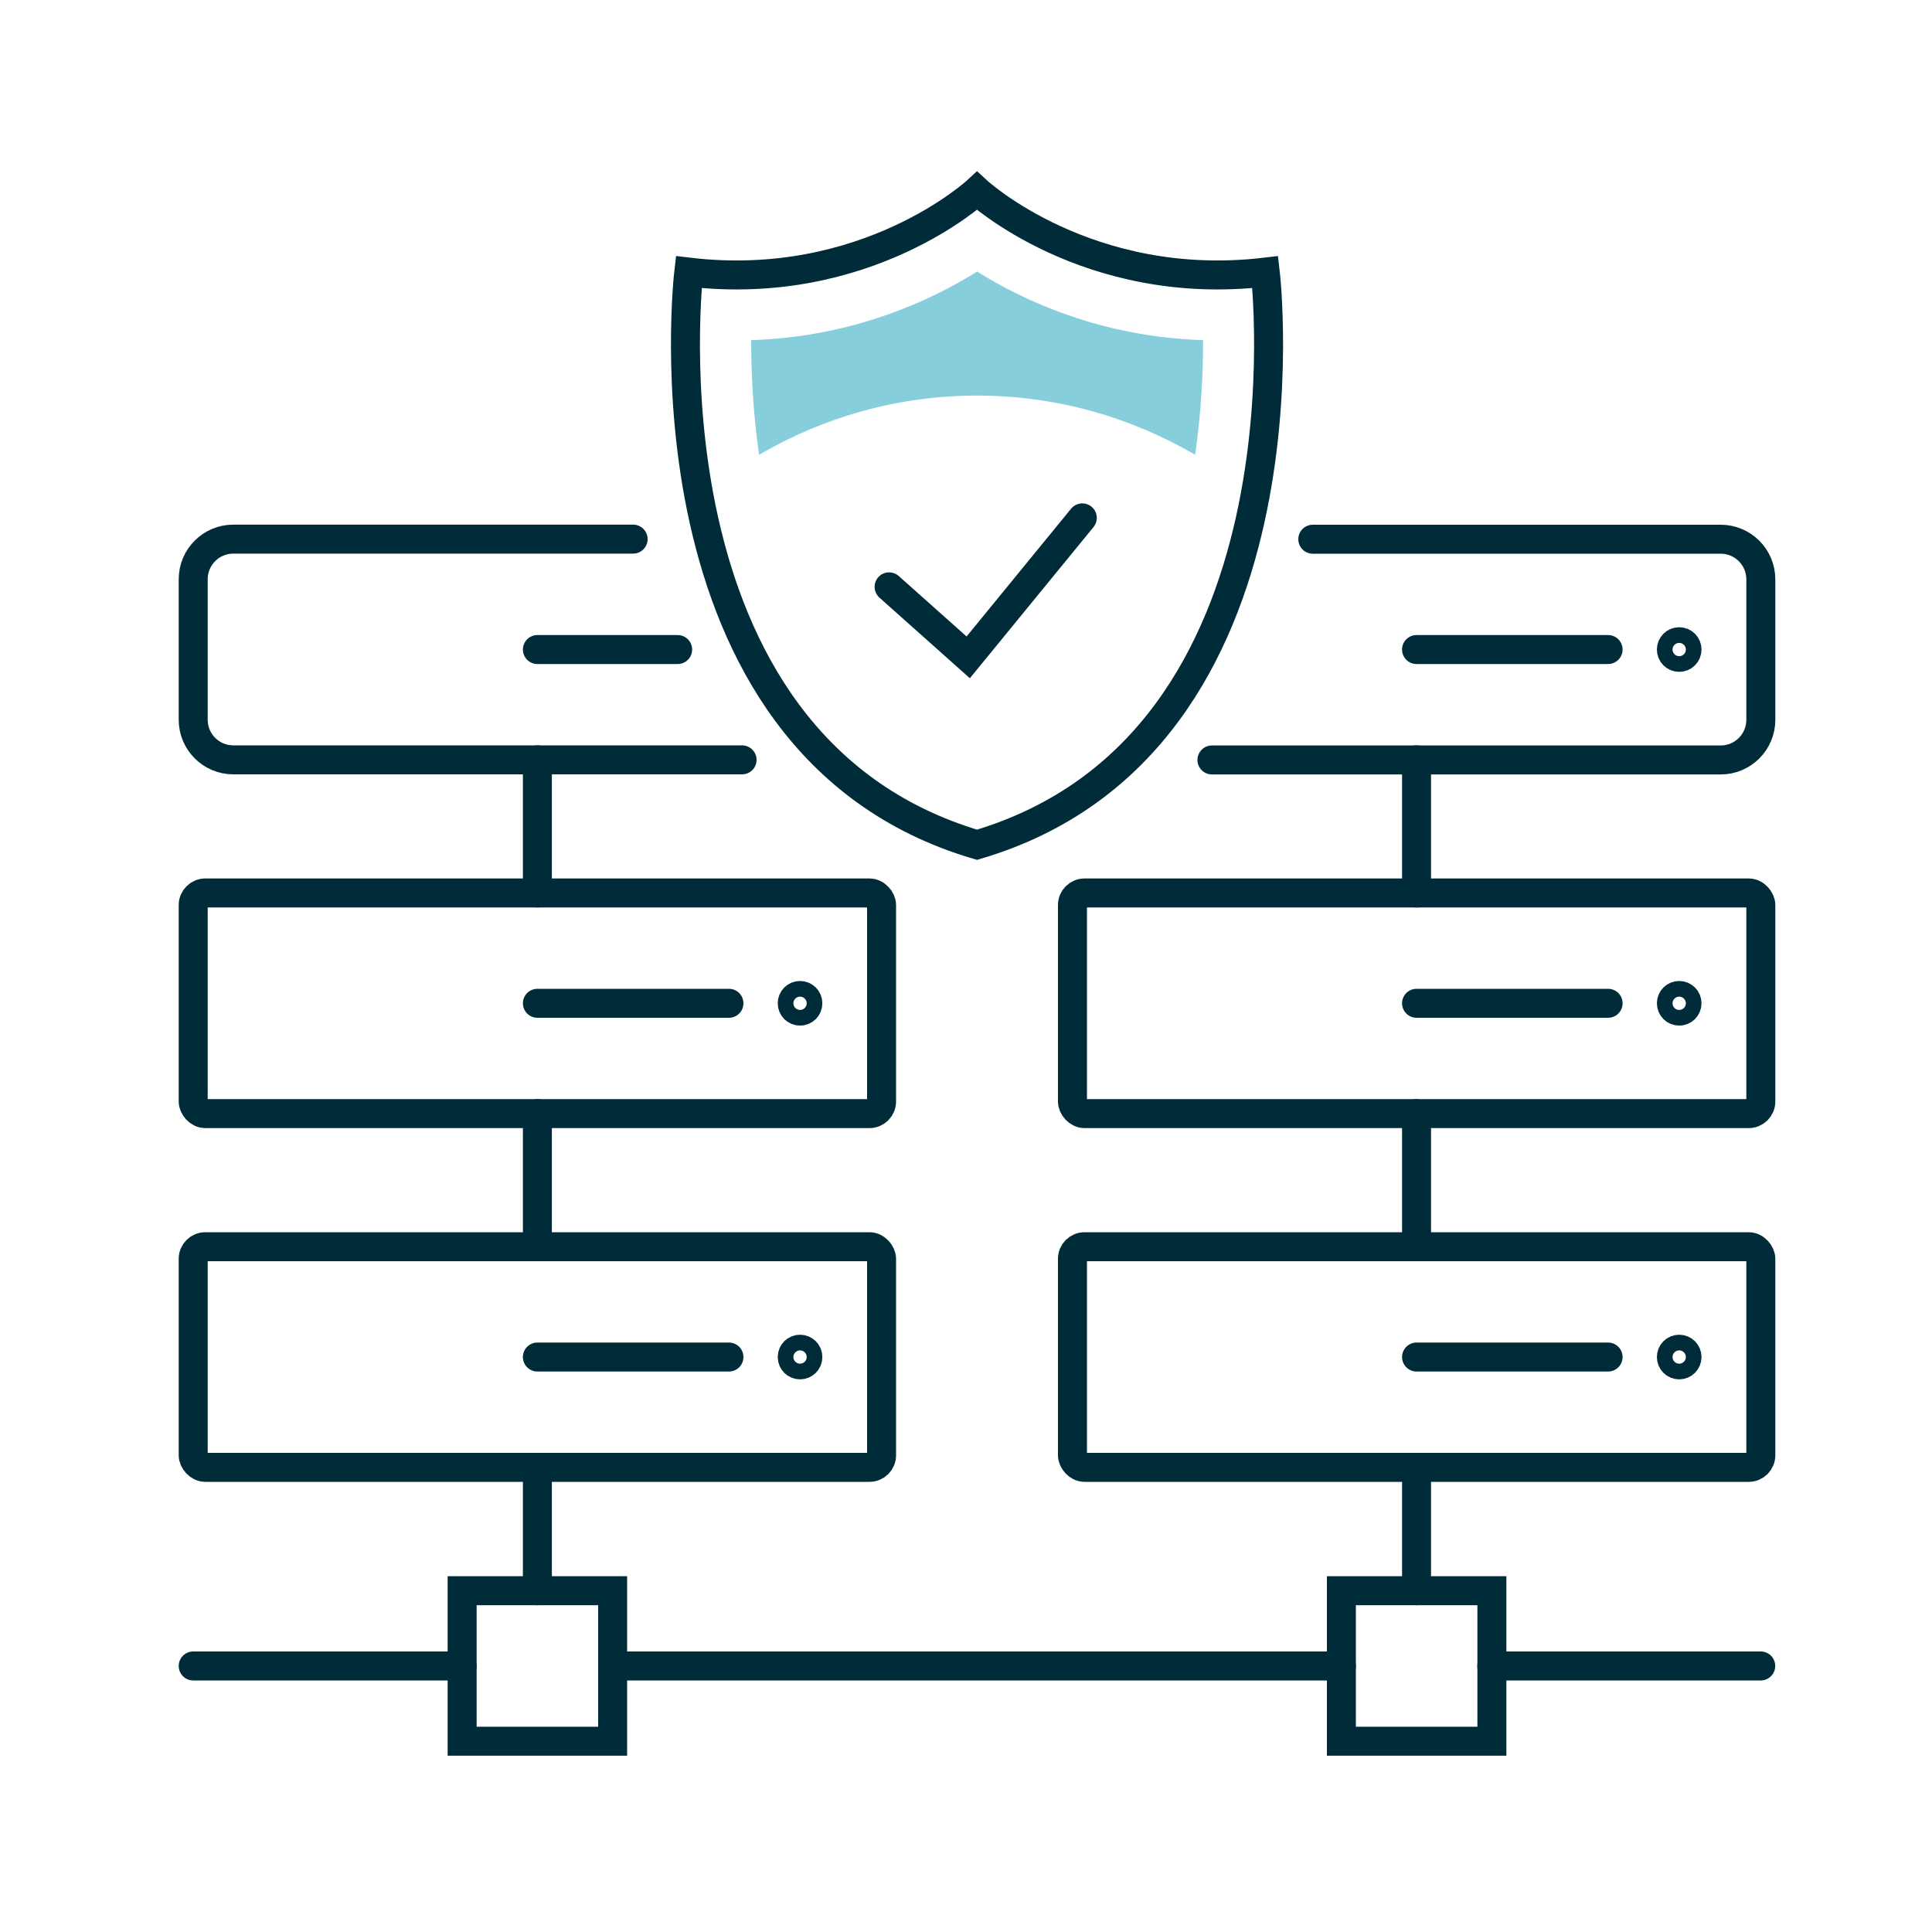 <?xml version="1.0" encoding="UTF-8"?><svg id="Ebene_1" xmlns="http://www.w3.org/2000/svg" viewBox="0 0 200 200"><defs><style>.cls-1{fill:#87cedc;}.cls-2{fill:none;stroke:#002b39;stroke-linecap:round;stroke-miterlimit:10;stroke-width:3px;}</style></defs><polyline class="cls-2" points="92.04 60.75 100.23 68.05 112.04 53.61"/><path class="cls-2" d="M130.98,28.17c-18.41,2.17-29.84-8.41-29.84-8.41,0,0-11.43,10.58-29.84,8.41,0,0-5.75,48.77,29.84,59.28,35.59-10.52,29.84-59.28,29.84-59.28Z"/><line class="cls-2" x1="146.64" y1="151.91" x2="146.64" y2="164.67"/><rect class="cls-2" x="111.02" y="129.06" width="71.26" height="22.84" rx="1.25" ry="1.25"/><line class="cls-2" x1="146.64" y1="140.48" x2="166.47" y2="140.48"/><path class="cls-2" d="M174.64,140.48c0-.45-.36-.81-.81-.81s-.81.36-.81.81.36.81.81.81.81-.36.81-.81Z"/><rect class="cls-2" x="111.02" y="92.44" width="71.26" height="22.84" rx="1.25" ry="1.25"/><line class="cls-2" x1="146.64" y1="103.86" x2="166.47" y2="103.86"/><path class="cls-2" d="M174.64,103.86c0-.45-.36-.81-.81-.81s-.81.36-.81.81.36.81.81.81.81-.36.81-.81Z"/><path class="cls-2" d="M135.9,55.82h42.23c2.29,0,4.15,1.86,4.15,4.15v14.55c0,2.29-1.86,4.15-4.15,4.15h-52.67"/><line class="cls-2" x1="146.64" y1="67.24" x2="166.47" y2="67.24"/><path class="cls-2" d="M174.64,67.24c0-.45-.36-.81-.81-.81s-.81.36-.81.81.36.81.81.81.81-.36.81-.81Z"/><line class="cls-2" x1="55.63" y1="151.91" x2="55.63" y2="164.67"/><rect class="cls-2" x="47.84" y="164.67" width="15.58" height="15.58"/><rect class="cls-2" x="138.86" y="164.67" width="15.58" height="15.58"/><rect class="cls-2" x="20" y="129.06" width="71.26" height="22.84" rx="1.25" ry="1.25"/><line class="cls-2" x1="55.63" y1="140.48" x2="75.46" y2="140.48"/><path class="cls-2" d="M83.63,140.48c0-.45-.36-.81-.81-.81s-.81.36-.81.81.36.81.81.81.81-.36.81-.81Z"/><rect class="cls-2" x="20" y="92.44" width="71.26" height="22.84" rx="1.25" ry="1.25"/><line class="cls-2" x1="55.63" y1="103.86" x2="75.46" y2="103.86"/><path class="cls-2" d="M83.63,103.86c0-.45-.36-.81-.81-.81s-.81.36-.81.81.36.81.81.81.81-.36.81-.81Z"/><path class="cls-2" d="M76.82,78.66H24.15c-2.29,0-4.15-1.86-4.15-4.15v-14.55c0-2.29,1.86-4.15,4.15-4.15h41.39"/><line class="cls-2" x1="55.63" y1="67.24" x2="70.15" y2="67.24"/><line class="cls-2" x1="146.64" y1="129.06" x2="146.64" y2="115.28"/><line class="cls-2" x1="146.64" y1="92.44" x2="146.64" y2="78.66"/><line class="cls-2" x1="55.63" y1="129.06" x2="55.63" y2="115.28"/><line class="cls-2" x1="55.63" y1="92.44" x2="55.63" y2="78.66"/><line class="cls-2" x1="20" y1="172.46" x2="47.84" y2="172.46"/><line class="cls-2" x1="63.42" y1="172.46" x2="138.86" y2="172.46"/><line class="cls-2" x1="154.43" y1="172.46" x2="182.27" y2="172.46"/><path class="cls-1" d="M101.14,40.95c8.22,0,15.92,2.24,22.58,6.13.65-4.52.83-8.68.82-11.87-10.63-.33-18.71-4.16-23.39-7.1-4.69,2.94-12.77,6.77-23.39,7.1,0,3.19.17,7.35.82,11.87,6.65-3.89,14.36-6.13,22.58-6.13Z"/></svg>
